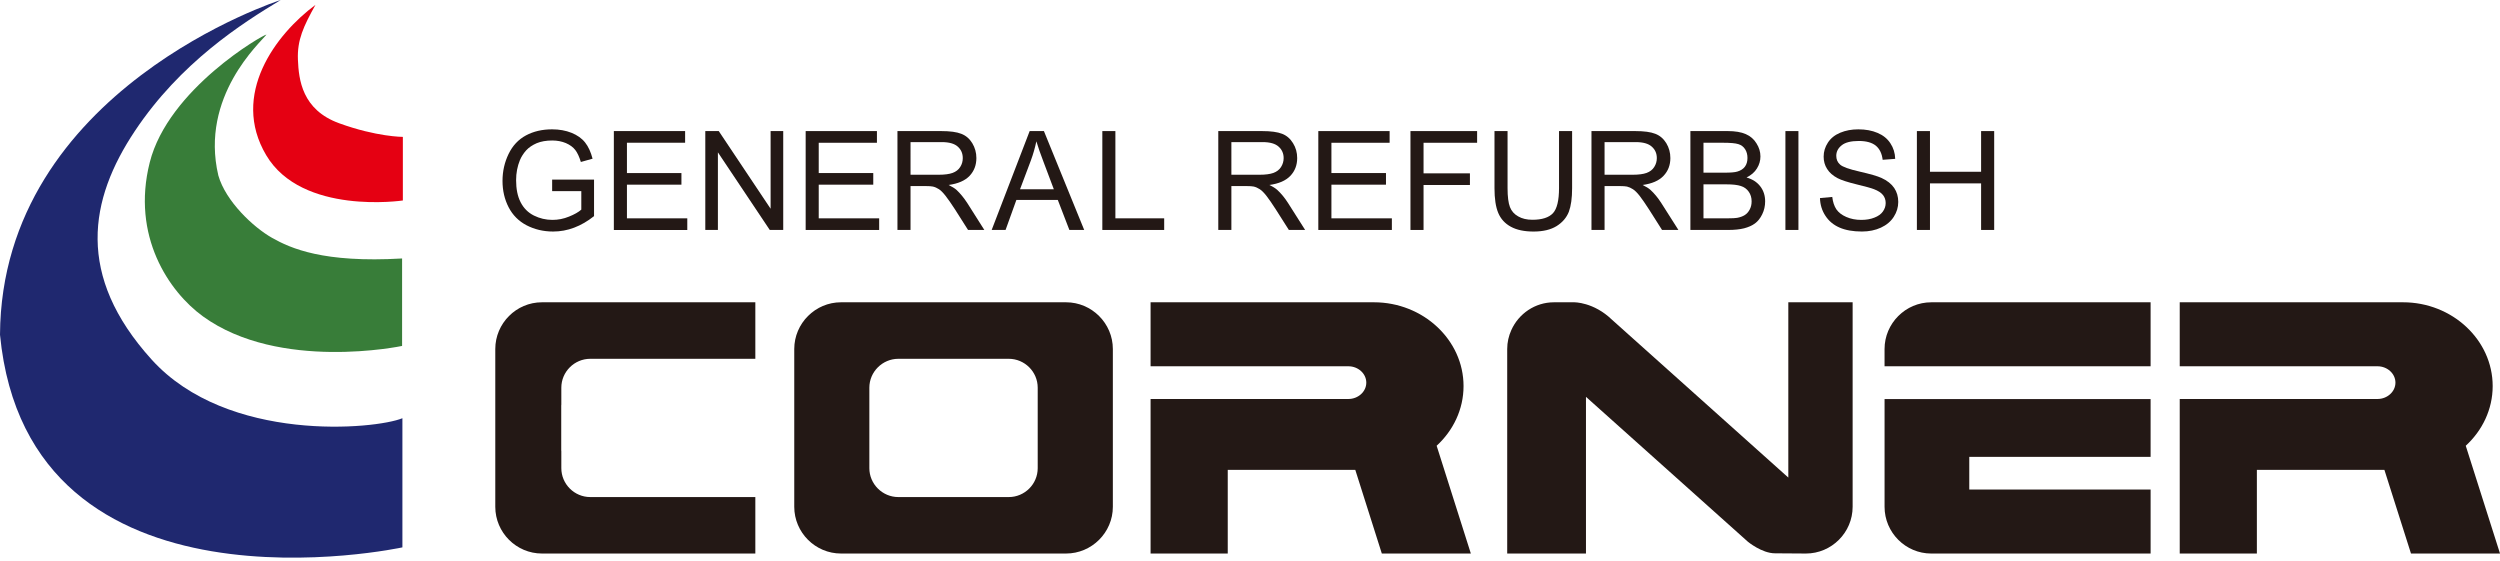 <svg enable-background="new 0 0 245 55" height="55" viewBox="0 0 245 55" width="245" xmlns="http://www.w3.org/2000/svg"><path d="m39.48 13.415v6.232s-9.891 1.479-13.395-4.442c-3.509-5.924.93-11.841 4.828-14.726-1.168 2.101-1.796 3.431-1.717 5.379.084 1.941.393 4.905 4.06 6.228 3.654 1.329 6.224 1.329 6.224 1.329z" fill="#e50012"/><path d="m39.405 25.33v8.572s-12.019 2.542-19.523-2.902c-3.333-2.424-7.024-7.873-5.208-15.079 1.815-7.207 11.137-12.535 11.442-12.535-.606.794-6.535 6.056-4.721 13.804.722 2.545 3.449 5.095 5.265 6.118 1.817 1.027 5.025 2.474 12.745 2.022z" fill="#387d39"/><g fill="#231815"><path d="m54.11 18.735v-1.137h4.106v3.583c-.629.5-1.281.877-1.948 1.129-.67.255-1.357.38-2.062.38-.953 0-1.818-.206-2.603-.612-.774-.407-1.357-.994-1.758-1.766-.399-.773-.599-1.634-.599-2.582 0-.943.2-1.826.594-2.64.396-.819.967-1.424 1.706-1.821.741-.397 1.594-.594 2.559-.594.701 0 1.333.114 1.901.34.564.228 1.011.541 1.334.95.322.404.561.937.731 1.587l-1.148.321c-.15-.5-.33-.888-.544-1.173-.215-.277-.525-.506-.926-.679-.403-.167-.843-.253-1.337-.253-.583 0-1.094.089-1.52.265-.427.186-.772.419-1.036.707-.259.291-.466.613-.611.959-.245.601-.371 1.255-.371 1.957 0 .863.144 1.591.446 2.171.3.583.734 1.016 1.301 1.298.566.281 1.172.424 1.812.424.559 0 1.096-.104 1.627-.323.528-.211.93-.439 1.204-.683v-1.809h-2.858z"/><path d="m60.157 22.535v-9.689h6.984v1.145h-5.701v2.968h5.34v1.139h-5.34v3.299h5.914v1.14h-7.197z"/><path d="m69.119 22.535v-9.689h1.319l5.081 7.609v-7.609h1.237v9.689h-1.319l-5.083-7.606v7.606z"/><path d="m78.955 22.535v-9.689h6.984v1.145h-5.704v2.968h5.345v1.139h-5.345v3.299h5.923v1.14h-7.203z"/><path d="m89.232 13.926h3.062c.712 0 1.24.147 1.566.443.332.294.491.669.491 1.128 0 .311-.078.603-.252.87-.167.266-.417.458-.75.58-.327.118-.781.178-1.369.178h-2.748zm0 8.609v-4.3h1.484c.333 0 .567.017.713.049.202.047.394.133.585.257.189.12.401.335.646.646.244.307.548.751.928 1.331l1.28 2.017h1.596l-1.672-2.639c-.335-.516-.687-.941-1.055-1.287-.18-.159-.446-.318-.774-.481.925-.126 1.614-.427 2.059-.897.441-.471.663-1.053.663-1.741 0-.53-.136-1.018-.402-1.458-.267-.44-.63-.748-1.079-.92-.449-.178-1.103-.266-1.964-.266h-4.29v9.689z"/><path d="m101.029 15.716c.225-.613.402-1.236.536-1.868.156.531.389 1.207.701 2.018l1.011 2.685h-3.315zm-2.483 6.819 1.058-2.939h4.062l1.132 2.939h1.454l-3.948-9.689h-1.397l-3.723 9.689z"/><path d="m108.029 22.535v-9.689h1.279v8.55h4.782v1.14h-6.061z"/><path d="m120.675 13.926h3.062c.711 0 1.237.147 1.564.443.332.294.496.669.496 1.128 0 .311-.086.603-.255.87-.168.266-.419.458-.75.58-.328.118-.783.178-1.367.178h-2.75zm0 8.609v-4.3h1.479c.337 0 .575.017.716.049.201.047.392.133.583.257.193.12.407.335.653.646.239.307.548.751.92 1.331l1.282 2.017h1.596l-1.675-2.639c-.328-.516-.683-.941-1.059-1.287-.18-.159-.431-.318-.773-.481.929-.126 1.611-.427 2.06-.897.448-.471.667-1.053.667-1.741 0-.53-.13-1.018-.407-1.458-.268-.44-.625-.748-1.069-.92-.452-.178-1.106-.266-1.969-.266h-4.287v9.689z"/><path d="m129.195 22.535v-9.689h6.988v1.145h-5.704v2.968h5.347v1.139h-5.347v3.299h5.924v1.14h-7.208z"/><path d="m138.225 22.535v-9.689h6.532v1.145h-5.25v2.997h4.545v1.141h-4.545v4.407h-1.282z"/><path d="m152.786 12.846h1.281v5.593c0 .973-.107 1.744-.321 2.319-.226.568-.621 1.035-1.195 1.396-.576.358-1.333.537-2.261.537-.908 0-1.646-.155-2.222-.469-.579-.313-.993-.766-1.24-1.356-.248-.591-.368-1.402-.368-2.427v-5.593h1.281v5.588c0 .839.08 1.461.233 1.855.152.397.426.706.81.918.379.22.84.33 1.39.33.944 0 1.614-.217 2.013-.641.398-.429.598-1.249.598-2.463v-5.587z"/><path d="m157.248 13.926h3.06c.711 0 1.237.147 1.565.443.333.294.496.669.496 1.128 0 .311-.083.603-.255.87-.167.266-.417.458-.75.58-.325.118-.788.178-1.369.178h-2.748v-3.199zm0 8.609v-4.3h1.481c.332 0 .564.017.717.049.192.047.388.133.577.257.194.12.411.335.657.646.239.307.546.751.92 1.331l1.28 2.017h1.604l-1.678-2.639c-.329-.516-.686-.941-1.06-1.287-.179-.159-.432-.318-.771-.481.925-.126 1.609-.427 2.052-.897.447-.471.669-1.053.669-1.741 0-.53-.133-1.018-.399-1.458-.27-.44-.63-.748-1.078-.92-.449-.178-1.105-.266-1.97-.266h-4.285v9.689z"/><path d="m166.942 13.99h1.939c.696 0 1.188.043 1.479.135.289.089.51.258.663.502.156.247.229.528.229.854 0 .339-.082.623-.246.847-.167.229-.415.386-.74.484-.25.077-.658.11-1.225.11h-2.1v-2.932zm2.422 8.545c.616 0 1.137-.054 1.561-.162.42-.11.781-.268 1.062-.477.287-.212.524-.508.713-.901.19-.387.284-.811.284-1.263 0-.562-.155-1.048-.472-1.463-.312-.413-.763-.704-1.351-.877.456-.223.796-.519 1.02-.886.229-.366.342-.757.342-1.174 0-.445-.129-.877-.389-1.283-.247-.409-.6-.712-1.048-.906-.447-.198-1.045-.298-1.785-.298h-3.642v9.689h3.705zm-2.422-4.469h2.245c.621 0 1.09.053 1.417.162.332.104.587.293.773.562.188.265.282.576.282.94 0 .307-.062.576-.194.815-.126.236-.286.412-.487.538-.199.123-.444.212-.745.267-.167.029-.458.045-.87.045h-2.422v-3.329z"/><path d="m174.971 22.535v-9.689h1.275v9.689z"/><path d="m178.358 19.411 1.204-.11c.057.488.189.889.394 1.203.213.308.532.564.973.755.439.194.93.291 1.479.291.481 0 .917-.074 1.286-.224.373-.143.651-.344.831-.6.182-.257.271-.53.271-.83 0-.301-.088-.564-.266-.786-.185-.231-.477-.415-.875-.569-.259-.104-.828-.261-1.713-.475-.886-.216-1.496-.418-1.851-.603-.466-.245-.808-.545-1.034-.907-.23-.357-.34-.759-.34-1.207 0-.49.139-.947.416-1.372.278-.429.679-.75 1.208-.971.531-.222 1.12-.331 1.771-.331.715 0 1.342.114 1.888.348.544.229.965.567 1.257 1.018.299.449.457.957.472 1.526l-1.229.093c-.071-.607-.291-1.065-.664-1.38-.382-.311-.94-.465-1.674-.465-.771 0-1.334.142-1.681.427-.354.282-.527.628-.527 1.024 0 .349.117.637.373.862.24.223.881.453 1.915.688 1.033.238 1.745.441 2.135.619.561.255.981.586 1.253.983.267.396.399.855.399 1.371s-.144 1.002-.44 1.46c-.292.455-.714.808-1.26 1.06-.554.255-1.177.38-1.861.38-.875 0-1.601-.13-2.19-.386s-1.052-.638-1.386-1.154c-.339-.511-.517-1.089-.534-1.738z"/><path d="m187.855 22.535v-9.689h1.282v3.987h5.011v-3.987h1.282v9.689h-1.282v-4.564h-5.011v4.564z"/><path d="m210.759 35.896v-6.271h-21.497c-2.514 0-4.576 2.062-4.576 4.582v1.689z"/><path d="m210.759 44.771v-5.664h-26.072v10.56c0 2.521 2.062 4.58 4.576 4.58h21.497v-6.271h-17.771v-3.205z"/><path d="m176.976 54.246c2.519 0 4.582-2.059 4.582-4.58v-15.46-4.582h-6.303v17.178l-17.279-15.468c-1.808-1.748-3.716-1.71-3.716-1.71h-1.978c-1.849 0-3.451 1.121-4.168 2.715-.262.574-.408 1.202-.408 1.867v20.04h7.719v-15.355l15.864 14.195s1.375 1.139 2.661 1.139z"/><path d="m104.474 29.624h-22.056c-2.517 0-4.581 2.062-4.581 4.582v15.46c0 2.521 2.064 4.58 4.581 4.58h22.055c2.519 0 4.587-2.059 4.587-4.58v-15.46c.001-2.52-2.068-4.582-4.586-4.582zm-2.779 16.256c0 1.56-1.275 2.832-2.837 2.832h-10.821c-1.556 0-2.841-1.272-2.841-2.832v-7.887c0-1.557 1.285-2.831 2.841-2.831h10.821c1.562 0 2.837 1.274 2.837 2.831z"/><path d="m74.023 29.624h-20.911c-2.517 0-4.574 2.062-4.574 4.582v15.46c0 2.521 2.058 4.58 4.574 4.58h20.911v-5.534h-5.362-9.087-1.728c-1.559 0-2.836-1.272-2.836-2.832v-1.652c0-.034-.009-.062-.009-.098v-4.389c0-.032.009-.065.009-.1v-1.648c0-1.557 1.277-2.831 2.836-2.831h1.728 9.087 5.362z"/><path d="m140.791 43.684c1.622-1.488 2.636-3.563 2.636-5.848 0-4.517-3.956-8.212-8.782-8.212h-14.326-7.562v6.271h19.384c.961 0 1.756.72 1.756 1.605 0 .88-.795 1.601-1.756 1.601h-19.384v6.949 8.195h7.562v-8.195h12.5l2.599 8.195h8.724z"/><path d="m241.643 43.684c1.624-1.488 2.639-3.563 2.639-5.848 0-4.517-3.956-8.212-8.786-8.212h-14.323-7.56v6.271h19.382c.961 0 1.758.72 1.758 1.605 0 .88-.797 1.601-1.758 1.601h-19.382v6.949 8.195h7.56v-8.195h12.499l2.604 8.195h8.724z"/></g><path d="m39.436 53.643v-12.658c-2.601 1.085-17.135 2.481-24.579-5.751-7.449-8.232-6.118-15.68-1.635-22.403 4.478-6.717 10.472-10.529 14.287-12.831 0 0-27.365 8.752-27.509 32.806 2.779 28.798 39.436 20.837 39.436 20.837z" fill="#1f286f"/><path d="m0 0h245v55h-245z" fill="none"/></svg>